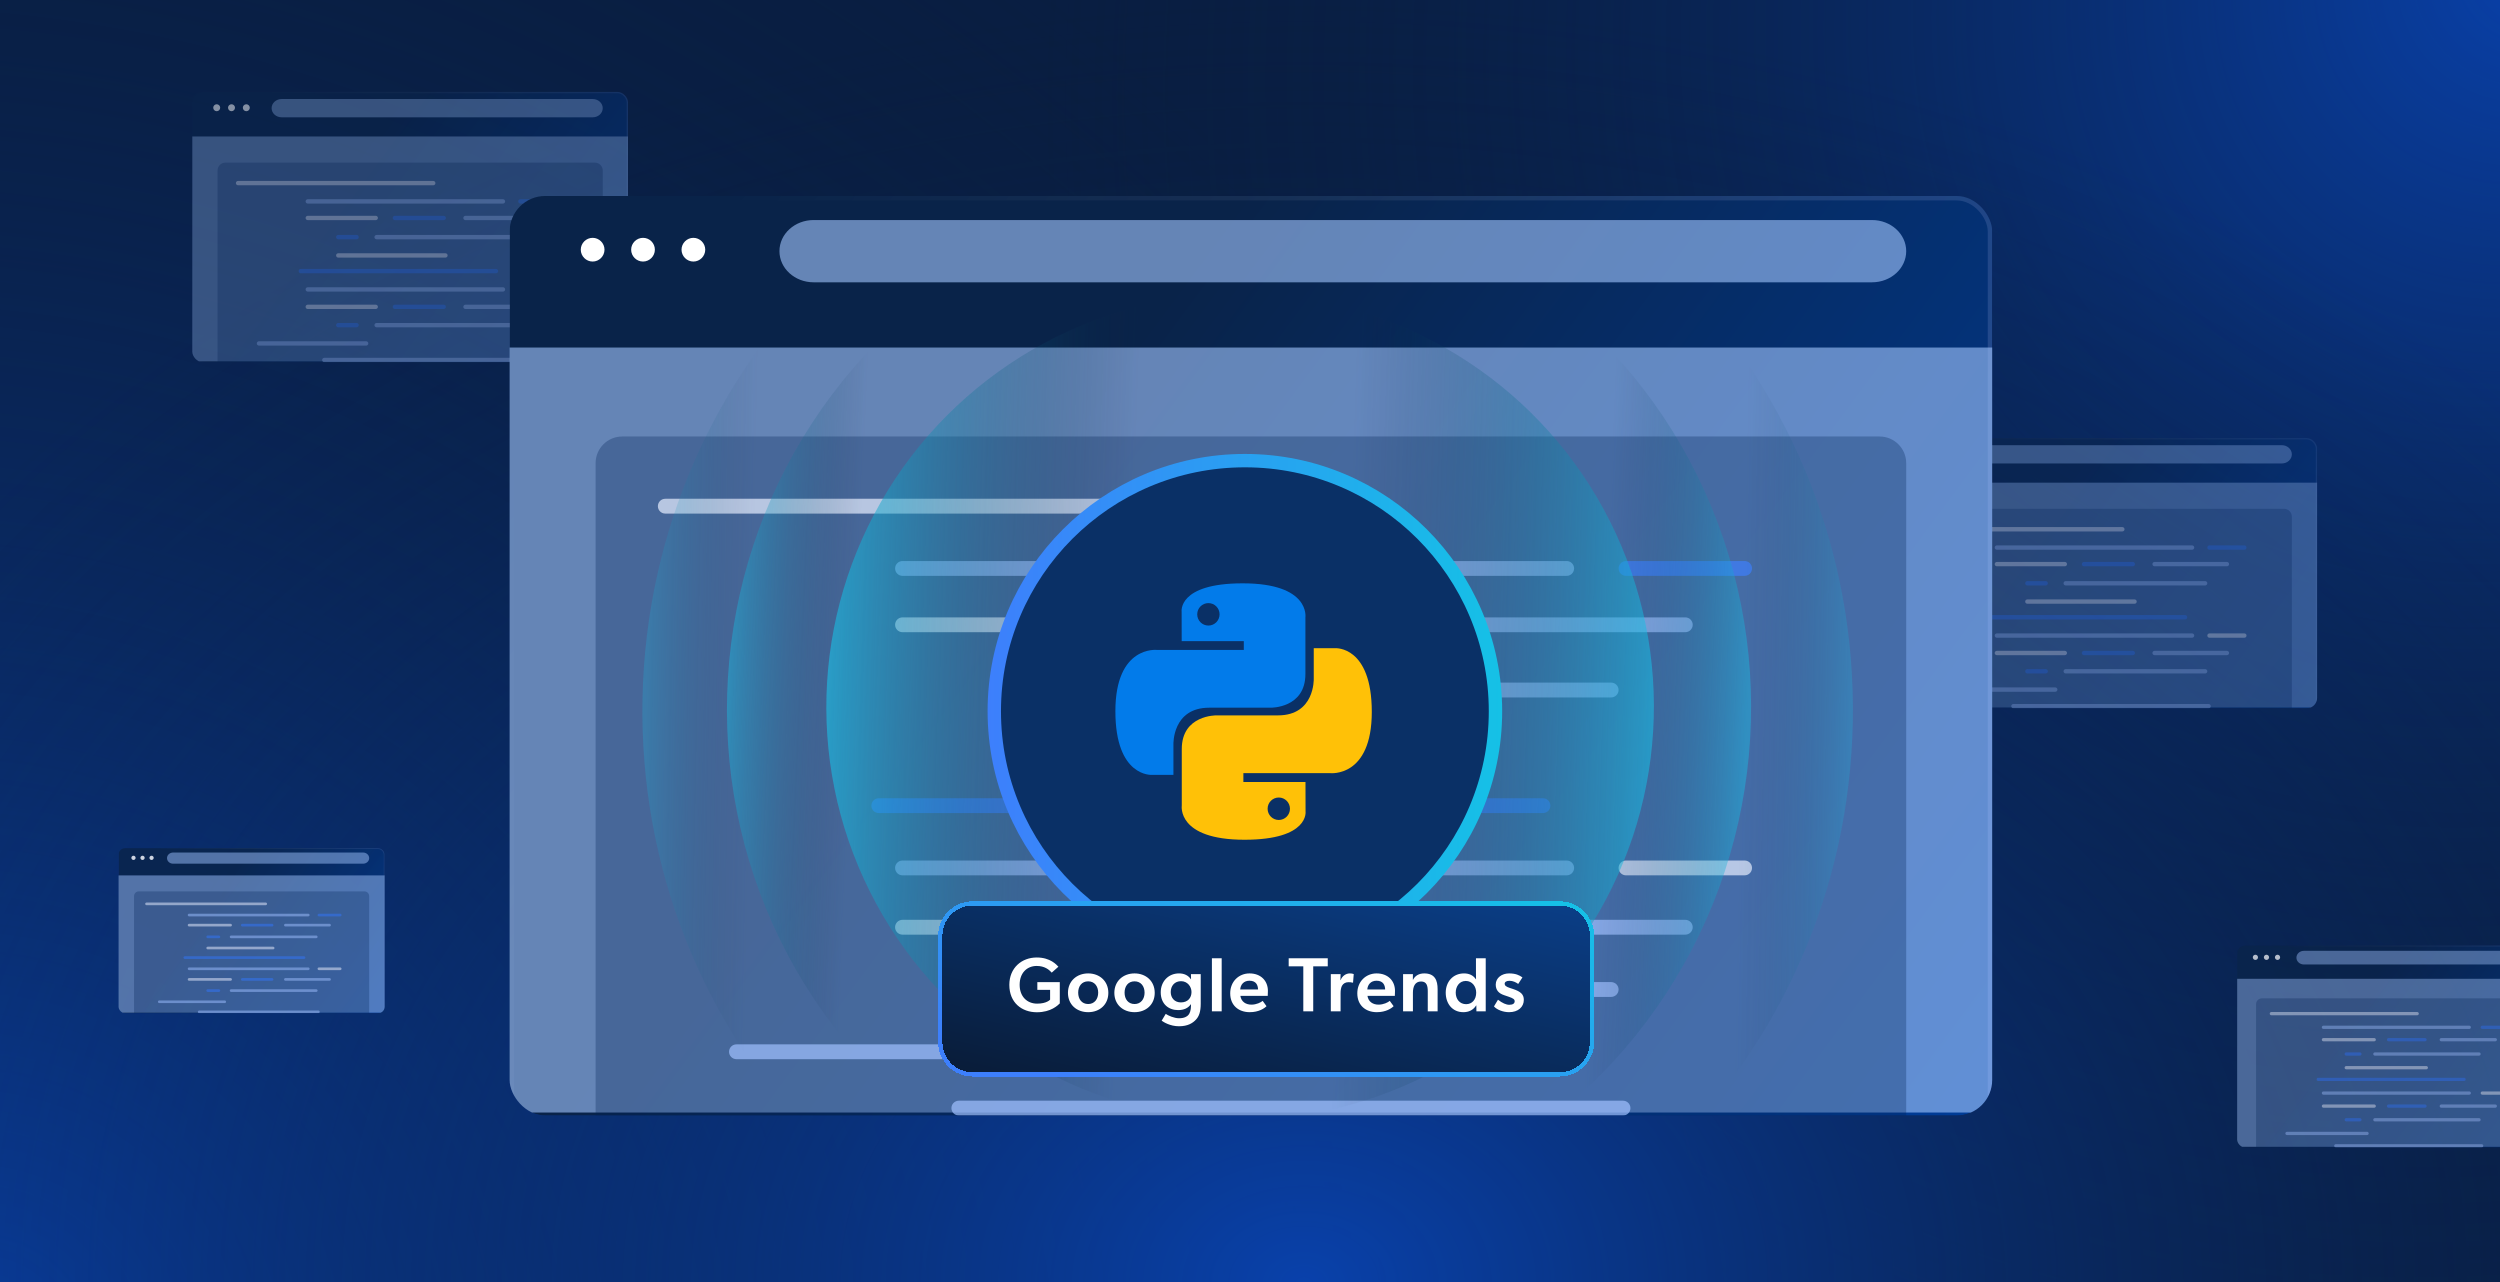 <svg width="780" height="400" viewBox="0 0 780 400" fill="none" xmlns="http://www.w3.org/2000/svg">
<g clip-path="url(#clip0_2908_15197)">
<rect width="780" height="400" fill="#091E42"></rect>
<rect width="780" height="400" fill="url(#paint0_radial_2908_15197)"></rect>
<rect width="780" height="400" fill="url(#paint1_radial_2908_15197)"></rect>
<rect width="780" height="400" fill="url(#paint2_radial_2908_15197)"></rect>
<g opacity="0.7">
<g clip-path="url(#clip1_2908_15197)">
<g filter="url(#filter0_bd_2908_15197)">
<rect x="698" y="293" width="101.562" height="65" rx="2.434" fill="url(#paint3_linear_2908_15197)"></rect>
<rect x="698.152" y="293.152" width="101.258" height="64.696" rx="2.282" stroke="url(#paint4_linear_2908_15197)" stroke-opacity="0.2" stroke-width="0.304"></rect>
</g>
<g style="mix-blend-mode:overlay">
<rect x="698" y="305.391" width="101.562" height="52.406" fill="#A2C6FF" fill-opacity="0.6"></rect>
</g>
<path opacity="0.3" d="M703.891 313.31C703.891 312.302 704.708 311.484 705.716 311.484H791.846C792.854 311.484 793.672 312.302 793.672 313.31V358H703.891V313.31Z" fill="#022455"></path>
<g style="mix-blend-mode:overlay">
<path fill-rule="evenodd" clip-rule="evenodd" d="M716.484 298.789C716.484 297.611 717.533 296.656 718.827 296.656H791.329C792.623 296.656 793.672 297.611 793.672 298.789C793.672 299.967 792.623 300.922 791.329 300.922L718.827 300.922C717.533 300.922 716.484 299.967 716.484 298.789Z" fill="#A2C6FF" fill-opacity="0.6"></path>
</g>
<path d="M704.5 298.687C704.5 299.133 704.133 299.5 703.687 299.5C703.242 299.5 702.875 299.133 702.875 298.687C702.875 298.242 703.242 297.875 703.687 297.875C704.133 297.875 704.5 298.242 704.5 298.687Z" fill="white"></path>
<path d="M707.951 298.687C707.951 299.133 707.584 299.5 707.139 299.5C706.693 299.5 706.326 299.133 706.326 298.687C706.326 298.242 706.693 297.875 707.139 297.875C707.595 297.875 707.951 298.242 707.951 298.687Z" fill="white"></path>
<path d="M711.402 298.687C711.402 299.133 711.035 299.5 710.59 299.5C710.145 299.5 709.777 299.133 709.777 298.687C709.777 298.242 710.145 297.875 710.59 297.875C711.035 297.875 711.402 298.242 711.402 298.687Z" fill="white"></path>
<g style="mix-blend-mode:color-dodge" opacity="0.7">
<path d="M754.164 315.75H708.664C708.384 315.75 708.156 315.977 708.156 316.258C708.156 316.538 708.384 316.766 708.664 316.766H754.164C754.445 316.766 754.672 316.538 754.672 316.258C754.672 315.977 754.445 315.75 754.164 315.75Z" fill="#E7EEFF"></path>
<path d="M774.273 356.984H728.773C728.493 356.984 728.266 357.212 728.266 357.492C728.266 357.773 728.493 358 728.773 358H774.273C774.554 358 774.781 357.773 774.781 357.492C774.781 357.212 774.554 356.984 774.273 356.984Z" fill="#9FC0FF"></path>
<path d="M770.414 320.016H724.914C724.634 320.016 724.406 320.243 724.406 320.523C724.406 320.804 724.634 321.031 724.914 321.031H770.414C770.695 321.031 770.922 320.804 770.922 320.523C770.922 320.243 770.695 320.016 770.414 320.016Z" fill="#9FC0FF"></path>
<path d="M782.602 320.016H774.477C774.196 320.016 773.969 320.243 773.969 320.523C773.969 320.804 774.196 321.031 774.477 321.031H782.602C782.882 321.031 783.109 320.804 783.109 320.523C783.109 320.243 782.882 320.016 782.602 320.016Z" fill="#3D7FFC"></path>
<path d="M740.758 323.875H724.914C724.634 323.875 724.406 324.102 724.406 324.383C724.406 324.663 724.634 324.891 724.914 324.891H740.758C741.038 324.891 741.266 324.663 741.266 324.383C741.266 324.102 741.038 323.875 740.758 323.875Z" fill="#E7EEFF"></path>
<path d="M756.602 323.875H745.227C744.946 323.875 744.719 324.102 744.719 324.383C744.719 324.663 744.946 324.891 745.227 324.891H756.602C756.882 324.891 757.109 324.663 757.109 324.383C757.109 324.102 756.882 323.875 756.602 323.875Z" fill="#3D7FFC"></path>
<path d="M778.539 323.875H761.68C761.399 323.875 761.172 324.102 761.172 324.383C761.172 324.663 761.399 324.891 761.68 324.891H778.539C778.82 324.891 779.047 324.663 779.047 324.383C779.047 324.102 778.82 323.875 778.539 323.875Z" fill="#9FC0FF"></path>
<path d="M773.461 328.344H740.961C740.68 328.344 740.453 328.571 740.453 328.852C740.453 329.132 740.68 329.359 740.961 329.359H773.461C773.741 329.359 773.969 329.132 773.969 328.852C773.969 328.571 773.741 328.344 773.461 328.344Z" fill="#9FC0FF"></path>
<path d="M736.289 328.344H732.023C731.743 328.344 731.516 328.571 731.516 328.852C731.516 329.132 731.743 329.359 732.023 329.359H736.289C736.57 329.359 736.797 329.132 736.797 328.852C736.797 328.571 736.57 328.344 736.289 328.344Z" fill="#3D7FFC"></path>
<path d="M757.008 332.609H732.023C731.743 332.609 731.516 332.837 731.516 333.117C731.516 333.398 731.743 333.625 732.023 333.625H757.008C757.288 333.625 757.516 333.398 757.516 333.117C757.516 332.837 757.288 332.609 757.008 332.609Z" fill="#E7EEFF"></path>
<path d="M768.789 336.266H723.289C723.009 336.266 722.781 336.493 722.781 336.773C722.781 337.054 723.009 337.281 723.289 337.281H768.789C769.07 337.281 769.297 337.054 769.297 336.773C769.297 336.493 769.07 336.266 768.789 336.266Z" fill="#3D7FFC"></path>
<path d="M770.414 340.531H724.914C724.634 340.531 724.406 340.759 724.406 341.039C724.406 341.32 724.634 341.547 724.914 341.547H770.414C770.695 341.547 770.922 341.32 770.922 341.039C770.922 340.759 770.695 340.531 770.414 340.531Z" fill="#9FC0FF"></path>
<path d="M782.602 340.531H774.477C774.196 340.531 773.969 340.759 773.969 341.039C773.969 341.32 774.196 341.547 774.477 341.547H782.602C782.882 341.547 783.109 341.32 783.109 341.039C783.109 340.759 782.882 340.531 782.602 340.531Z" fill="#E7EEFF"></path>
<path d="M740.758 344.594H724.914C724.634 344.594 724.406 344.821 724.406 345.102C724.406 345.382 724.634 345.609 724.914 345.609H740.758C741.038 345.609 741.266 345.382 741.266 345.102C741.266 344.821 741.038 344.594 740.758 344.594Z" fill="#E7EEFF"></path>
<path d="M756.602 344.594H745.227C744.946 344.594 744.719 344.821 744.719 345.102C744.719 345.382 744.946 345.609 745.227 345.609H756.602C756.882 345.609 757.109 345.382 757.109 345.102C757.109 344.821 756.882 344.594 756.602 344.594Z" fill="#3D7FFC"></path>
<path d="M778.539 344.594H761.68C761.399 344.594 761.172 344.821 761.172 345.102C761.172 345.382 761.399 345.609 761.68 345.609H778.539C778.82 345.609 779.047 345.382 779.047 345.102C779.047 344.821 778.82 344.594 778.539 344.594Z" fill="#9FC0FF"></path>
<path d="M773.461 348.859H740.961C740.68 348.859 740.453 349.087 740.453 349.367C740.453 349.648 740.68 349.875 740.961 349.875H773.461C773.741 349.875 773.969 349.648 773.969 349.367C773.969 349.087 773.741 348.859 773.461 348.859Z" fill="#9FC0FF"></path>
<path d="M736.289 348.859H732.023C731.743 348.859 731.516 349.087 731.516 349.367C731.516 349.648 731.743 349.875 732.023 349.875H736.289C736.57 349.875 736.797 349.648 736.797 349.367C736.797 349.087 736.57 348.859 736.289 348.859Z" fill="#3D7FFC"></path>
<path d="M738.523 353.125H713.539C713.259 353.125 713.031 353.352 713.031 353.633C713.031 353.913 713.259 354.141 713.539 354.141H738.523C738.804 354.141 739.031 353.913 739.031 353.633C739.031 353.352 738.804 353.125 738.523 353.125Z" fill="#9FC0FF"></path>
</g>
</g>
</g>
<g opacity="0.5">
<g clip-path="url(#clip2_2908_15197)">
<g filter="url(#filter1_bd_2908_15197)">
<rect x="587" y="134" width="135.938" height="87" rx="3.258" fill="url(#paint5_linear_2908_15197)"></rect>
<rect x="587.204" y="134.204" width="135.53" height="86.593" rx="3.055" stroke="url(#paint6_linear_2908_15197)" stroke-opacity="0.2" stroke-width="0.407"></rect>
</g>
<g style="mix-blend-mode:overlay">
<rect x="587" y="150.584" width="135.938" height="70.144" fill="#A2C6FF" fill-opacity="0.6"></rect>
</g>
<path opacity="0.3" d="M594.885 161.184C594.885 159.835 595.979 158.741 597.328 158.741H712.61C713.959 158.741 715.054 159.835 715.054 161.184V221H594.885V161.184Z" fill="#022455"></path>
<g style="mix-blend-mode:overlay">
<path fill-rule="evenodd" clip-rule="evenodd" d="M611.74 141.748C611.74 140.172 613.144 138.894 614.876 138.894H711.917C713.649 138.894 715.053 140.172 715.053 141.748C715.053 143.325 713.649 144.603 711.917 144.603L614.876 144.603C613.144 144.603 611.74 143.325 611.74 141.748Z" fill="#A2C6FF" fill-opacity="0.6"></path>
</g>
<path d="M595.7 141.612C595.7 142.208 595.209 142.7 594.613 142.7C594.017 142.7 593.525 142.208 593.525 141.612C593.525 141.017 594.017 140.525 594.613 140.525C595.209 140.525 595.7 141.017 595.7 141.612Z" fill="white"></path>
<path d="M600.32 141.612C600.32 142.208 599.828 142.7 599.232 142.7C598.636 142.7 598.145 142.208 598.145 141.612C598.145 141.017 598.636 140.525 599.232 140.525C599.843 140.525 600.32 141.017 600.32 141.612Z" fill="white"></path>
<path d="M604.937 141.612C604.937 142.208 604.445 142.7 603.849 142.7C603.253 142.7 602.762 142.208 602.762 141.612C602.762 141.017 603.253 140.525 603.849 140.525C604.445 140.525 604.937 141.017 604.937 141.612Z" fill="white"></path>
<g style="mix-blend-mode:color-dodge" opacity="0.7">
<path d="M662.173 164.45H601.273C600.898 164.45 600.594 164.754 600.594 165.13C600.594 165.505 600.898 165.809 601.273 165.809H662.173C662.549 165.809 662.853 165.505 662.853 165.13C662.853 164.754 662.549 164.45 662.173 164.45Z" fill="#E7EEFF"></path>
<path d="M689.089 219.641H628.189C627.814 219.641 627.51 219.945 627.51 220.32C627.51 220.696 627.814 221 628.189 221H689.089C689.465 221 689.769 220.696 689.769 220.32C689.769 219.945 689.465 219.641 689.089 219.641Z" fill="#9FC0FF"></path>
<path d="M683.923 170.159H623.023C622.648 170.159 622.344 170.464 622.344 170.839C622.344 171.214 622.648 171.519 623.023 171.519H683.923C684.299 171.519 684.603 171.214 684.603 170.839C684.603 170.464 684.299 170.159 683.923 170.159Z" fill="#9FC0FF"></path>
<path d="M700.236 170.159H689.361C688.986 170.159 688.682 170.464 688.682 170.839C688.682 171.214 688.986 171.519 689.361 171.519H700.236C700.612 171.519 700.916 171.214 700.916 170.839C700.916 170.464 700.612 170.159 700.236 170.159Z" fill="#3D7FFC"></path>
<path d="M644.23 175.325H623.023C622.648 175.325 622.344 175.629 622.344 176.005C622.344 176.38 622.648 176.684 623.023 176.684H644.23C644.605 176.684 644.909 176.38 644.909 176.005C644.909 175.629 644.605 175.325 644.23 175.325Z" fill="#E7EEFF"></path>
<path d="M665.436 175.325H650.211C649.836 175.325 649.531 175.629 649.531 176.005C649.531 176.38 649.836 176.684 650.211 176.684H665.436C665.811 176.684 666.116 176.38 666.116 176.005C666.116 175.629 665.811 175.325 665.436 175.325Z" fill="#3D7FFC"></path>
<path d="M694.798 175.325H672.232C671.857 175.325 671.553 175.629 671.553 176.005C671.553 176.38 671.857 176.684 672.232 176.684H694.798C695.173 176.684 695.478 176.38 695.478 176.005C695.478 175.629 695.173 175.325 694.798 175.325Z" fill="#9FC0FF"></path>
<path d="M688.002 181.306H644.502C644.127 181.306 643.822 181.61 643.822 181.986C643.822 182.361 644.127 182.666 644.502 182.666H688.002C688.377 182.666 688.682 182.361 688.682 181.986C688.682 181.61 688.377 181.306 688.002 181.306Z" fill="#9FC0FF"></path>
<path d="M638.248 181.306H632.539C632.164 181.306 631.859 181.61 631.859 181.986C631.859 182.361 632.164 182.666 632.539 182.666H638.248C638.624 182.666 638.928 182.361 638.928 181.986C638.928 181.61 638.624 181.306 638.248 181.306Z" fill="#3D7FFC"></path>
<path d="M665.98 187.016H632.539C632.164 187.016 631.859 187.32 631.859 187.695C631.859 188.071 632.164 188.375 632.539 188.375H665.98C666.355 188.375 666.659 188.071 666.659 187.695C666.659 187.32 666.355 187.016 665.98 187.016Z" fill="#E7EEFF"></path>
<path d="M681.748 191.909H620.848C620.472 191.909 620.168 192.214 620.168 192.589C620.168 192.964 620.472 193.269 620.848 193.269H681.748C682.123 193.269 682.427 192.964 682.427 192.589C682.427 192.214 682.123 191.909 681.748 191.909Z" fill="#3D7FFC"></path>
<path d="M683.923 197.619H623.023C622.648 197.619 622.344 197.923 622.344 198.298C622.344 198.674 622.648 198.978 623.023 198.978H683.923C684.299 198.978 684.603 198.674 684.603 198.298C684.603 197.923 684.299 197.619 683.923 197.619Z" fill="#9FC0FF"></path>
<path d="M700.236 197.619H689.361C688.986 197.619 688.682 197.923 688.682 198.298C688.682 198.674 688.986 198.978 689.361 198.978H700.236C700.612 198.978 700.916 198.674 700.916 198.298C700.916 197.923 700.612 197.619 700.236 197.619Z" fill="#E7EEFF"></path>
<path d="M644.23 203.056H623.023C622.648 203.056 622.344 203.36 622.344 203.736C622.344 204.111 622.648 204.416 623.023 204.416H644.23C644.605 204.416 644.909 204.111 644.909 203.736C644.909 203.36 644.605 203.056 644.23 203.056Z" fill="#E7EEFF"></path>
<path d="M665.436 203.056H650.211C649.836 203.056 649.531 203.36 649.531 203.736C649.531 204.111 649.836 204.416 650.211 204.416H665.436C665.811 204.416 666.116 204.111 666.116 203.736C666.116 203.36 665.811 203.056 665.436 203.056Z" fill="#3D7FFC"></path>
<path d="M694.798 203.056H672.232C671.857 203.056 671.553 203.36 671.553 203.736C671.553 204.111 671.857 204.416 672.232 204.416H694.798C695.173 204.416 695.478 204.111 695.478 203.736C695.478 203.36 695.173 203.056 694.798 203.056Z" fill="#9FC0FF"></path>
<path d="M688.002 208.766H644.502C644.127 208.766 643.822 209.07 643.822 209.445C643.822 209.821 644.127 210.125 644.502 210.125H688.002C688.377 210.125 688.682 209.821 688.682 209.445C688.682 209.07 688.377 208.766 688.002 208.766Z" fill="#9FC0FF"></path>
<path d="M638.248 208.766H632.539C632.164 208.766 631.859 209.07 631.859 209.445C631.859 209.821 632.164 210.125 632.539 210.125H638.248C638.624 210.125 638.928 209.821 638.928 209.445C638.928 209.07 638.624 208.766 638.248 208.766Z" fill="#3D7FFC"></path>
<path d="M641.239 214.475H607.799C607.423 214.475 607.119 214.779 607.119 215.155C607.119 215.53 607.423 215.834 607.799 215.834H641.239C641.615 215.834 641.919 215.53 641.919 215.155C641.919 214.779 641.615 214.475 641.239 214.475Z" fill="#9FC0FF"></path>
</g>
</g>
</g>
<g opacity="0.5">
<g clip-path="url(#clip3_2908_15197)">
<g filter="url(#filter2_bd_2908_15197)">
<rect x="60" y="26" width="135.938" height="87" rx="3.258" fill="url(#paint7_linear_2908_15197)"></rect>
<rect x="60.204" y="26.204" width="135.53" height="86.593" rx="3.055" stroke="url(#paint8_linear_2908_15197)" stroke-opacity="0.2" stroke-width="0.407"></rect>
</g>
<g style="mix-blend-mode:overlay">
<rect x="60" y="42.584" width="135.938" height="70.144" fill="#A2C6FF" fill-opacity="0.6"></rect>
</g>
<path opacity="0.3" d="M67.885 53.184C67.885 51.835 68.979 50.741 70.328 50.741H185.61C186.959 50.741 188.054 51.835 188.054 53.184V113H67.885V53.184Z" fill="#022455"></path>
<g style="mix-blend-mode:overlay">
<path fill-rule="evenodd" clip-rule="evenodd" d="M84.74 33.748C84.74 32.172 86.144 30.894 87.876 30.894H184.917C186.649 30.894 188.053 32.172 188.053 33.748C188.053 35.325 186.649 36.603 184.917 36.603L87.876 36.603C86.144 36.603 84.74 35.325 84.74 33.748Z" fill="#A2C6FF" fill-opacity="0.6"></path>
</g>
<path d="M68.7 33.612C68.7 34.208 68.209 34.7 67.613 34.7C67.017 34.7 66.525 34.208 66.525 33.612C66.525 33.017 67.017 32.525 67.613 32.525C68.209 32.525 68.7 33.017 68.7 33.612Z" fill="white"></path>
<path d="M73.32 33.612C73.32 34.208 72.828 34.7 72.232 34.7C71.636 34.7 71.144 34.208 71.144 33.612C71.144 33.017 71.636 32.525 72.232 32.525C72.843 32.525 73.32 33.017 73.32 33.612Z" fill="white"></path>
<path d="M77.938 33.612C77.938 34.208 77.446 34.7 76.85 34.7C76.254 34.7 75.763 34.208 75.763 33.612C75.763 33.017 76.254 32.525 76.85 32.525C77.446 32.525 77.938 33.017 77.938 33.612Z" fill="white"></path>
<g style="mix-blend-mode:color-dodge" opacity="0.7">
<path d="M135.173 56.45H74.273C73.898 56.45 73.594 56.754 73.594 57.13C73.594 57.505 73.898 57.809 74.273 57.809H135.173C135.549 57.809 135.853 57.505 135.853 57.13C135.853 56.754 135.549 56.45 135.173 56.45Z" fill="#E7EEFF"></path>
<path d="M162.089 111.641H101.189C100.814 111.641 100.51 111.945 100.51 112.32C100.51 112.696 100.814 113 101.189 113H162.089C162.465 113 162.769 112.696 162.769 112.32C162.769 111.945 162.465 111.641 162.089 111.641Z" fill="#9FC0FF"></path>
<path d="M156.923 62.159H96.023C95.648 62.159 95.344 62.464 95.344 62.839C95.344 63.215 95.648 63.519 96.023 63.519H156.923C157.299 63.519 157.603 63.215 157.603 62.839C157.603 62.464 157.299 62.159 156.923 62.159Z" fill="#9FC0FF"></path>
<path d="M173.236 62.159H162.361C161.986 62.159 161.682 62.464 161.682 62.839C161.682 63.215 161.986 63.519 162.361 63.519H173.236C173.612 63.519 173.916 63.215 173.916 62.839C173.916 62.464 173.612 62.159 173.236 62.159Z" fill="#3D7FFC"></path>
<path d="M117.23 67.325H96.023C95.648 67.325 95.344 67.629 95.344 68.005C95.344 68.38 95.648 68.684 96.023 68.684H117.23C117.605 68.684 117.909 68.38 117.909 68.005C117.909 67.629 117.605 67.325 117.23 67.325Z" fill="#E7EEFF"></path>
<path d="M138.436 67.325H123.211C122.836 67.325 122.531 67.629 122.531 68.005C122.531 68.38 122.836 68.684 123.211 68.684H138.436C138.811 68.684 139.116 68.38 139.116 68.005C139.116 67.629 138.811 67.325 138.436 67.325Z" fill="#3D7FFC"></path>
<path d="M167.798 67.325H145.232C144.857 67.325 144.553 67.629 144.553 68.005C144.553 68.38 144.857 68.684 145.232 68.684H167.798C168.173 68.684 168.478 68.38 168.478 68.005C168.478 67.629 168.173 67.325 167.798 67.325Z" fill="#9FC0FF"></path>
<path d="M161.002 73.306H117.502C117.127 73.306 116.822 73.611 116.822 73.986C116.822 74.361 117.127 74.665 117.502 74.665H161.002C161.377 74.665 161.682 74.361 161.682 73.986C161.682 73.611 161.377 73.306 161.002 73.306Z" fill="#9FC0FF"></path>
<path d="M111.248 73.306H105.539C105.164 73.306 104.859 73.611 104.859 73.986C104.859 74.361 105.164 74.665 105.539 74.665H111.248C111.624 74.665 111.928 74.361 111.928 73.986C111.928 73.611 111.624 73.306 111.248 73.306Z" fill="#3D7FFC"></path>
<path d="M138.98 79.016H105.539C105.164 79.016 104.859 79.32 104.859 79.695C104.859 80.071 105.164 80.375 105.539 80.375H138.98C139.355 80.375 139.659 80.071 139.659 79.695C139.659 79.32 139.355 79.016 138.98 79.016Z" fill="#E7EEFF"></path>
<path d="M154.749 83.909H93.849C93.473 83.909 93.169 84.214 93.169 84.589C93.169 84.965 93.473 85.269 93.849 85.269H154.749C155.124 85.269 155.428 84.965 155.428 84.589C155.428 84.214 155.124 83.909 154.749 83.909Z" fill="#3D7FFC"></path>
<path d="M156.923 89.619H96.023C95.648 89.619 95.344 89.923 95.344 90.298C95.344 90.674 95.648 90.978 96.023 90.978H156.923C157.299 90.978 157.603 90.674 157.603 90.298C157.603 89.923 157.299 89.619 156.923 89.619Z" fill="#9FC0FF"></path>
<path d="M173.236 89.619H162.361C161.986 89.619 161.682 89.923 161.682 90.298C161.682 90.674 161.986 90.978 162.361 90.978H173.236C173.612 90.978 173.916 90.674 173.916 90.298C173.916 89.923 173.612 89.619 173.236 89.619Z" fill="#E7EEFF"></path>
<path d="M117.23 95.056H96.023C95.648 95.056 95.344 95.361 95.344 95.736C95.344 96.111 95.648 96.415 96.023 96.415H117.23C117.605 96.415 117.909 96.111 117.909 95.736C117.909 95.361 117.605 95.056 117.23 95.056Z" fill="#E7EEFF"></path>
<path d="M138.436 95.056H123.211C122.836 95.056 122.531 95.361 122.531 95.736C122.531 96.111 122.836 96.415 123.211 96.415H138.436C138.811 96.415 139.116 96.111 139.116 95.736C139.116 95.361 138.811 95.056 138.436 95.056Z" fill="#3D7FFC"></path>
<path d="M167.798 95.056H145.232C144.857 95.056 144.553 95.361 144.553 95.736C144.553 96.111 144.857 96.415 145.232 96.415H167.798C168.173 96.415 168.478 96.111 168.478 95.736C168.478 95.361 168.173 95.056 167.798 95.056Z" fill="#9FC0FF"></path>
<path d="M161.002 100.766H117.502C117.127 100.766 116.822 101.07 116.822 101.445C116.822 101.821 117.127 102.125 117.502 102.125H161.002C161.377 102.125 161.682 101.821 161.682 101.445C161.682 101.07 161.377 100.766 161.002 100.766Z" fill="#9FC0FF"></path>
<path d="M111.248 100.766H105.539C105.164 100.766 104.859 101.07 104.859 101.445C104.859 101.821 105.164 102.125 105.539 102.125H111.248C111.624 102.125 111.928 101.821 111.928 101.445C111.928 101.07 111.624 100.766 111.248 100.766Z" fill="#3D7FFC"></path>
<path d="M114.239 106.475H80.799C80.423 106.475 80.119 106.779 80.119 107.155C80.119 107.53 80.423 107.834 80.799 107.834H114.239C114.615 107.834 114.919 107.53 114.919 107.155C114.919 106.779 114.615 106.475 114.239 106.475Z" fill="#9FC0FF"></path>
</g>
</g>
</g>
<g opacity="0.8">
<g clip-path="url(#clip4_2908_15197)">
<g filter="url(#filter3_bd_2908_15197)">
<rect x="37" y="263" width="83" height="53.12" rx="1.989" fill="url(#paint9_linear_2908_15197)"></rect>
<rect x="37.124" y="263.124" width="82.751" height="52.871" rx="1.865" stroke="url(#paint10_linear_2908_15197)" stroke-opacity="0.2" stroke-width="0.249"></rect>
</g>
<g style="mix-blend-mode:overlay">
<rect x="37" y="273.126" width="83" height="42.828" fill="#A2C6FF" fill-opacity="0.6"></rect>
</g>
<path opacity="0.3" d="M41.815 279.598C41.815 278.774 42.483 278.106 43.306 278.106H113.694C114.518 278.106 115.186 278.774 115.186 279.598V316.12H41.815V279.598Z" fill="#022455"></path>
<g style="mix-blend-mode:overlay">
<path fill-rule="evenodd" clip-rule="evenodd" d="M52.105 267.731C52.105 266.768 52.963 265.988 54.02 265.988H113.271C114.328 265.988 115.185 266.768 115.185 267.731C115.185 268.694 114.328 269.474 113.271 269.474L54.02 269.474C52.963 269.474 52.105 268.694 52.105 267.731Z" fill="#A2C6FF" fill-opacity="0.6"></path>
</g>
<path d="M42.312 267.648C42.312 268.012 42.012 268.312 41.648 268.312C41.285 268.312 40.984 268.012 40.984 267.648C40.984 267.284 41.285 266.984 41.648 266.984C42.012 266.984 42.312 267.284 42.312 267.648Z" fill="white"></path>
<path d="M45.133 267.648C45.133 268.012 44.833 268.312 44.469 268.312C44.105 268.312 43.805 268.012 43.805 267.648C43.805 267.284 44.105 266.984 44.469 266.984C44.842 266.984 45.133 267.284 45.133 267.648Z" fill="white"></path>
<path d="M47.952 267.648C47.952 268.012 47.652 268.312 47.288 268.312C46.924 268.312 46.624 268.012 46.624 267.648C46.624 267.284 46.924 266.984 47.288 266.984C47.652 266.984 47.952 267.284 47.952 267.648Z" fill="white"></path>
<g style="mix-blend-mode:color-dodge" opacity="0.7">
<path d="M82.899 281.592H45.715C45.486 281.592 45.3 281.778 45.3 282.007C45.3 282.236 45.486 282.422 45.715 282.422H82.899C83.128 282.422 83.314 282.236 83.314 282.007C83.314 281.778 83.128 281.592 82.899 281.592Z" fill="#E7EEFF"></path>
<path d="M99.333 315.29H62.149C61.92 315.29 61.734 315.476 61.734 315.705C61.734 315.934 61.92 316.12 62.149 316.12H99.333C99.563 316.12 99.748 315.934 99.748 315.705C99.748 315.476 99.563 315.29 99.333 315.29Z" fill="#9FC0FF"></path>
<path d="M96.179 285.078H58.995C58.766 285.078 58.58 285.264 58.58 285.493C58.58 285.722 58.766 285.908 58.995 285.908H96.179C96.408 285.908 96.594 285.722 96.594 285.493C96.594 285.264 96.408 285.078 96.179 285.078Z" fill="#9FC0FF"></path>
<path d="M106.139 285.078H99.499C99.27 285.078 99.084 285.264 99.084 285.493C99.084 285.722 99.27 285.908 99.499 285.908H106.139C106.368 285.908 106.554 285.722 106.554 285.493C106.554 285.264 106.368 285.078 106.139 285.078Z" fill="#3D7FFC"></path>
<path d="M71.943 288.232H58.995C58.766 288.232 58.58 288.418 58.58 288.647C58.58 288.876 58.766 289.062 58.995 289.062H71.943C72.172 289.062 72.358 288.876 72.358 288.647C72.358 288.418 72.172 288.232 71.943 288.232Z" fill="#E7EEFF"></path>
<path d="M84.891 288.232H75.595C75.365 288.232 75.18 288.418 75.18 288.647C75.18 288.876 75.365 289.062 75.595 289.062H84.891C85.12 289.062 85.306 288.876 85.306 288.647C85.306 288.418 85.12 288.232 84.891 288.232Z" fill="#3D7FFC"></path>
<path d="M102.819 288.232H89.041C88.812 288.232 88.626 288.418 88.626 288.647C88.626 288.876 88.812 289.062 89.041 289.062H102.819C103.048 289.062 103.234 288.876 103.234 288.647C103.234 288.418 103.048 288.232 102.819 288.232Z" fill="#9FC0FF"></path>
<path d="M98.669 291.884H72.109C71.88 291.884 71.694 292.07 71.694 292.299C71.694 292.528 71.88 292.714 72.109 292.714H98.669C98.898 292.714 99.084 292.528 99.084 292.299C99.084 292.07 98.898 291.884 98.669 291.884Z" fill="#9FC0FF"></path>
<path d="M68.291 291.884H64.805C64.576 291.884 64.39 292.07 64.39 292.299C64.39 292.528 64.576 292.714 64.805 292.714H68.291C68.52 292.714 68.706 292.528 68.706 292.299C68.706 292.07 68.52 291.884 68.291 291.884Z" fill="#3D7FFC"></path>
<path d="M85.223 295.37H64.805C64.576 295.37 64.39 295.556 64.39 295.785C64.39 296.014 64.576 296.2 64.805 296.2H85.223C85.452 296.2 85.638 296.014 85.638 295.785C85.638 295.556 85.452 295.37 85.223 295.37Z" fill="#E7EEFF"></path>
<path d="M94.851 298.358H57.667C57.438 298.358 57.252 298.544 57.252 298.773C57.252 299.002 57.438 299.188 57.667 299.188H94.851C95.08 299.188 95.266 299.002 95.266 298.773C95.266 298.544 95.08 298.358 94.851 298.358Z" fill="#3D7FFC"></path>
<path d="M96.179 301.844H58.995C58.766 301.844 58.58 302.03 58.58 302.259C58.58 302.488 58.766 302.674 58.995 302.674H96.179C96.408 302.674 96.594 302.488 96.594 302.259C96.594 302.03 96.408 301.844 96.179 301.844Z" fill="#9FC0FF"></path>
<path d="M106.139 301.844H99.499C99.27 301.844 99.084 302.03 99.084 302.259C99.084 302.488 99.27 302.674 99.499 302.674H106.139C106.368 302.674 106.554 302.488 106.554 302.259C106.554 302.03 106.368 301.844 106.139 301.844Z" fill="#E7EEFF"></path>
<path d="M71.943 305.164H58.995C58.766 305.164 58.58 305.35 58.58 305.579C58.58 305.808 58.766 305.994 58.995 305.994H71.943C72.172 305.994 72.358 305.808 72.358 305.579C72.358 305.35 72.172 305.164 71.943 305.164Z" fill="#E7EEFF"></path>
<path d="M84.891 305.164H75.595C75.365 305.164 75.18 305.35 75.18 305.579C75.18 305.808 75.365 305.994 75.595 305.994H84.891C85.12 305.994 85.306 305.808 85.306 305.579C85.306 305.35 85.12 305.164 84.891 305.164Z" fill="#3D7FFC"></path>
<path d="M102.819 305.164H89.041C88.812 305.164 88.626 305.35 88.626 305.579C88.626 305.808 88.812 305.994 89.041 305.994H102.819C103.048 305.994 103.234 305.808 103.234 305.579C103.234 305.35 103.048 305.164 102.819 305.164Z" fill="#9FC0FF"></path>
<path d="M98.669 308.65H72.109C71.88 308.65 71.694 308.836 71.694 309.065C71.694 309.294 71.88 309.48 72.109 309.48H98.669C98.898 309.48 99.084 309.294 99.084 309.065C99.084 308.836 98.898 308.65 98.669 308.65Z" fill="#9FC0FF"></path>
<path d="M68.291 308.65H64.805C64.576 308.65 64.39 308.836 64.39 309.065C64.39 309.294 64.576 309.48 64.805 309.48H68.291C68.52 309.48 68.706 309.294 68.706 309.065C68.706 308.836 68.52 308.65 68.291 308.65Z" fill="#3D7FFC"></path>
<path d="M70.117 312.136H49.699C49.47 312.136 49.284 312.322 49.284 312.551C49.284 312.78 49.47 312.966 49.699 312.966H70.117C70.346 312.966 70.532 312.78 70.532 312.551C70.532 312.322 70.346 312.136 70.117 312.136Z" fill="#9FC0FF"></path>
</g>
</g>
</g>
<g clip-path="url(#clip5_2908_15197)">
<g filter="url(#filter4_bd_2908_15197)">
<rect x="159" y="52" width="462.567" height="296.043" rx="11.087" fill="url(#paint11_linear_2908_15197)"></rect>
<rect x="159.693" y="52.693" width="461.181" height="294.657" rx="10.394" stroke="url(#paint12_linear_2908_15197)" stroke-opacity="0.2" stroke-width="1.386"></rect>
</g>
<g style="mix-blend-mode:overlay">
<rect x="159" y="108.433" width="462.567" height="238.684" fill="#A2C6FF" fill-opacity="0.6"></rect>
</g>
<path opacity="0.3" d="M185.828 144.502C185.828 139.91 189.551 136.187 194.143 136.187H586.422C591.014 136.187 594.737 139.91 594.737 144.502V348.043H185.828V144.502Z" fill="#022455"></path>
<g style="mix-blend-mode:overlay">
<path fill-rule="evenodd" clip-rule="evenodd" d="M243.186 78.366C243.186 73.001 247.963 68.652 253.857 68.652H584.065C589.959 68.652 594.736 73.001 594.736 78.366C594.736 83.731 589.959 88.08 584.065 88.08L253.857 88.08C247.963 88.08 243.186 83.731 243.186 78.366Z" fill="#A2C6FF" fill-opacity="0.6"></path>
</g>
<path d="M188.604 77.904C188.604 79.931 186.931 81.604 184.904 81.604C182.876 81.604 181.203 79.931 181.203 77.904C181.203 75.876 182.876 74.203 184.904 74.203C186.931 74.203 188.604 75.876 188.604 77.904Z" fill="white"></path>
<path d="M204.321 77.904C204.321 79.931 202.648 81.604 200.62 81.604C198.593 81.604 196.92 79.931 196.92 77.904C196.92 75.876 198.593 74.203 200.62 74.203C202.699 74.203 204.321 75.876 204.321 77.904Z" fill="white"></path>
<path d="M220.036 77.904C220.036 79.931 218.363 81.604 216.335 81.604C214.308 81.604 212.635 79.931 212.635 77.904C212.635 75.876 214.308 74.203 216.335 74.203C218.363 74.203 220.036 75.876 220.036 77.904Z" fill="white"></path>
<g style="mix-blend-mode:color-dodge" opacity="0.7">
<path d="M414.799 155.615H207.569C206.291 155.615 205.256 156.65 205.256 157.928C205.256 159.205 206.291 160.241 207.569 160.241H414.799C416.076 160.241 417.111 159.205 417.111 157.928C417.111 156.65 416.076 155.615 414.799 155.615Z" fill="#E7EEFF"></path>
<path d="M506.387 343.417H299.157C297.879 343.417 296.844 344.453 296.844 345.73C296.844 347.007 297.879 348.043 299.157 348.043H506.387C507.664 348.043 508.699 347.007 508.699 345.73C508.699 344.453 507.664 343.417 506.387 343.417Z" fill="#9FC0FF"></path>
<path d="M488.81 175.043H281.58C280.303 175.043 279.268 176.078 279.268 177.356C279.268 178.633 280.303 179.668 281.58 179.668H488.81C490.088 179.668 491.123 178.633 491.123 177.356C491.123 176.078 490.088 175.043 488.81 175.043Z" fill="#9FC0FF"></path>
<path d="M544.318 175.043H507.313C506.035 175.043 505 176.078 505 177.356C505 178.633 506.035 179.668 507.313 179.668H544.318C545.596 179.668 546.631 178.633 546.631 177.356C546.631 176.078 545.596 175.043 544.318 175.043Z" fill="#3D7FFC"></path>
<path d="M353.741 192.62H281.58C280.303 192.62 279.268 193.656 279.268 194.933C279.268 196.211 280.303 197.246 281.58 197.246H353.741C355.018 197.246 356.054 196.211 356.054 194.933C356.054 193.656 355.018 192.62 353.741 192.62Z" fill="#E7EEFF"></path>
<path d="M425.9 192.62H374.092C372.815 192.62 371.779 193.656 371.779 194.933C371.779 196.211 372.815 197.246 374.092 197.246H425.9C427.177 197.246 428.212 196.211 428.212 194.933C428.212 193.656 427.177 192.62 425.9 192.62Z" fill="#3D7FFC"></path>
<path d="M525.814 192.62H449.028C447.75 192.62 446.715 193.656 446.715 194.933C446.715 196.211 447.75 197.246 449.028 197.246H525.814C527.091 197.246 528.127 196.211 528.127 194.933C528.127 193.656 527.091 192.62 525.814 192.62Z" fill="#9FC0FF"></path>
<path d="M502.686 212.973H354.664C353.387 212.973 352.352 214.009 352.352 215.286C352.352 216.564 353.387 217.599 354.664 217.599H502.686C503.963 217.599 504.999 216.564 504.999 215.286C504.999 214.009 503.963 212.973 502.686 212.973Z" fill="#9FC0FF"></path>
<path d="M333.387 212.973H313.959C312.682 212.973 311.646 214.009 311.646 215.286C311.646 216.564 312.682 217.599 313.959 217.599H333.387C334.664 217.599 335.7 216.564 335.7 215.286C335.7 214.009 334.664 212.973 333.387 212.973Z" fill="#3D7FFC"></path>
<path d="M427.751 232.401H313.959C312.682 232.401 311.646 233.437 311.646 234.714C311.646 235.991 312.682 237.027 313.959 237.027H427.751C429.028 237.027 430.064 235.991 430.064 234.714C430.064 233.437 429.028 232.401 427.751 232.401Z" fill="#E7EEFF"></path>
<path d="M481.408 249.053H274.178C272.901 249.053 271.865 250.089 271.865 251.366C271.865 252.644 272.901 253.679 274.178 253.679H481.408C482.685 253.679 483.721 252.644 483.721 251.366C483.721 250.089 482.685 249.053 481.408 249.053Z" fill="#3D7FFC"></path>
<path d="M488.81 268.481H281.58C280.303 268.481 279.268 269.517 279.268 270.794C279.268 272.071 280.303 273.107 281.58 273.107H488.81C490.088 273.107 491.123 272.071 491.123 270.794C491.123 269.517 490.088 268.481 488.81 268.481Z" fill="#9FC0FF"></path>
<path d="M544.318 268.481H507.313C506.035 268.481 505 269.517 505 270.794C505 272.071 506.035 273.107 507.313 273.107H544.318C545.596 273.107 546.631 272.071 546.631 270.794C546.631 269.517 545.596 268.481 544.318 268.481Z" fill="#E7EEFF"></path>
<path d="M353.741 286.984H281.58C280.303 286.984 279.268 288.019 279.268 289.297C279.268 290.574 280.303 291.61 281.58 291.61H353.741C355.018 291.61 356.054 290.574 356.054 289.297C356.054 288.019 355.018 286.984 353.741 286.984Z" fill="#E7EEFF"></path>
<path d="M425.9 286.984H374.092C372.815 286.984 371.779 288.019 371.779 289.297C371.779 290.574 372.815 291.61 374.092 291.61H425.9C427.177 291.61 428.212 290.574 428.212 289.297C428.212 288.019 427.177 286.984 425.9 286.984Z" fill="#3D7FFC"></path>
<path d="M525.814 286.984H449.028C447.75 286.984 446.715 288.019 446.715 289.297C446.715 290.574 447.75 291.61 449.028 291.61H525.814C527.091 291.61 528.127 290.574 528.127 289.297C528.127 288.019 527.091 286.984 525.814 286.984Z" fill="#9FC0FF"></path>
<path d="M502.686 306.412H354.664C353.387 306.412 352.352 307.447 352.352 308.725C352.352 310.002 353.387 311.038 354.664 311.038H502.686C503.963 311.038 504.999 310.002 504.999 308.725C504.999 307.447 503.963 306.412 502.686 306.412Z" fill="#9FC0FF"></path>
<path d="M333.387 306.412H313.959C312.682 306.412 311.646 307.447 311.646 308.725C311.646 310.002 312.682 311.038 313.959 311.038H333.387C334.664 311.038 335.7 310.002 335.7 308.725C335.7 307.447 334.664 306.412 333.387 306.412Z" fill="#3D7FFC"></path>
<path d="M343.563 325.84H229.772C228.494 325.84 227.459 326.875 227.459 328.152C227.459 329.43 228.494 330.465 229.772 330.465H343.563C344.841 330.465 345.876 329.43 345.876 328.152C345.876 326.875 344.841 325.84 343.563 325.84Z" fill="#9FC0FF"></path>
</g>
</g>
<g opacity="0.6" clip-path="url(#clip6_2908_15197)">
<path opacity="0.4" d="M385.591 413.373C281.319 411.389 198.435 323.949 200.464 218.072C202.493 112.195 288.667 27.974 392.939 29.958C497.211 31.943 580.095 119.382 578.066 225.259C576.037 331.137 489.863 415.358 385.591 413.373Z" fill="url(#paint13_linear_2908_15197)"></path>
<ellipse opacity="0.7" cx="161.935" cy="159.783" rx="161.935" ry="159.783" transform="matrix(-0.061 0.998 -0.998 -0.06 555.918 69)" fill="url(#paint14_linear_2908_15197)"></ellipse>
<ellipse cx="128.903" cy="129.118" rx="128.903" ry="129.118" transform="matrix(-0.061 0.998 -0.998 -0.06 523.637 99.615)" fill="url(#paint15_linear_2908_15197)"></ellipse>
</g>
<circle cx="388.403" cy="221.903" r="78.186" fill="#0A3066" stroke="url(#paint16_linear_2908_15197)" stroke-width="4.176"></circle>
<path d="M387.705 182C367.399 182 368.667 190.853 368.667 190.853L368.69 200.024H388.067V202.777H360.993C360.993 202.777 348 201.296 348 221.893C348 242.491 359.341 241.76 359.341 241.76H366.109V232.202C366.109 232.202 365.745 220.801 377.269 220.801C388.794 220.801 396.488 220.801 396.488 220.801C396.488 220.801 407.286 220.976 407.286 210.31C407.286 199.643 407.286 192.673 407.286 192.673C407.286 192.673 408.925 182 387.705 182ZM377.02 188.167C378.948 188.167 380.506 189.734 380.506 191.672C380.506 193.61 378.948 195.176 377.02 195.176C375.092 195.176 373.534 193.61 373.534 191.672C373.534 189.734 375.092 188.167 377.02 188.167Z" fill="#027BEA"></path>
<path d="M388.296 262C408.601 262 407.333 253.147 407.333 253.147L407.311 243.976H387.933V241.223H415.007C415.007 241.223 428 242.704 428 222.107C428 201.509 416.659 202.24 416.659 202.24H409.891V211.798C409.891 211.798 410.256 223.199 398.731 223.199C387.206 223.199 379.513 223.199 379.513 223.199C379.513 223.199 368.715 223.024 368.715 233.69C368.715 244.357 368.715 251.327 368.715 251.327C368.715 251.327 367.076 262 388.296 262ZM398.98 255.833C397.052 255.833 395.494 254.266 395.494 252.328C395.494 250.39 397.052 248.824 398.98 248.824C400.908 248.824 402.466 250.39 402.466 252.328C402.466 254.266 400.908 255.833 398.98 255.833Z" fill="#FFC107"></path>
<g filter="url(#filter5_dd_2908_15197)">
<path d="M289.5 287.408C289.5 282.212 293.712 278 298.908 278H482.092C487.288 278 491.5 282.212 491.5 287.408V320.592C491.5 325.788 487.288 330 482.092 330H298.908C293.712 330 289.5 325.788 289.5 320.592V287.408Z" fill="url(#paint17_linear_2908_15197)" shape-rendering="crispEdges"></path>
<path d="M298.908 277.332C293.343 277.332 288.832 281.843 288.832 287.408V320.592C288.832 326.157 293.343 330.668 298.908 330.668H482.092C487.657 330.668 492.168 326.157 492.168 320.592V287.408C492.168 281.843 487.657 277.332 482.092 277.332H298.908Z" stroke="url(#paint18_linear_2908_15197)" stroke-width="1.337" shape-rendering="crispEdges"></path>
<path d="M319.112 304.304V301.88H326.12V308.528C325.544 309.08 323.408 311.288 318.968 311.288C314.264 311.288 310.376 308.312 310.376 302.744C310.376 297.416 314.264 294.2 318.92 294.2C323.192 294.2 325.112 296.48 325.688 297.08L323.6 298.928C322.76 297.968 321.344 296.84 318.92 296.84C315.896 296.84 313.592 299 313.592 302.72C313.592 306.44 315.968 308.6 319.04 308.6C322.088 308.6 323.096 307.352 323.096 307.352V304.304H319.112ZM334.979 311.264C331.403 311.264 328.667 308.912 328.667 305.24C328.667 301.568 331.403 299.168 334.979 299.168C338.531 299.168 341.267 301.568 341.267 305.24C341.267 308.912 338.531 311.264 334.979 311.264ZM338.099 305.168C338.099 303.176 336.947 301.64 334.979 301.64C332.963 301.64 331.859 303.176 331.859 305.168C331.859 307.16 332.963 308.72 334.979 308.72C336.947 308.72 338.099 307.16 338.099 305.168ZM349.451 311.264C345.875 311.264 343.139 308.912 343.139 305.24C343.139 301.568 345.875 299.168 349.451 299.168C353.003 299.168 355.739 301.568 355.739 305.24C355.739 308.912 353.003 311.264 349.451 311.264ZM352.571 305.168C352.571 303.176 351.419 301.64 349.451 301.64C347.435 301.64 346.331 303.176 346.331 305.168C346.331 307.16 347.435 308.72 349.451 308.72C351.419 308.72 352.571 307.16 352.571 305.168ZM366.995 308.792C366.203 309.992 364.811 310.616 363.035 310.616C360.107 310.616 357.611 308.744 357.611 305.048C357.611 301.832 359.867 299.168 363.323 299.168C364.883 299.168 366.203 299.744 367.019 300.992H367.067L367.043 299.384H370.091V308.6C370.091 311.144 369.563 312.584 368.579 313.616C367.571 314.672 366.083 315.656 363.299 315.656C360.539 315.656 358.475 314.336 357.899 313.928L359.171 311.792C359.915 312.32 361.811 313.16 363.299 313.16C364.955 313.16 365.819 312.632 366.251 312.128C366.683 311.624 367.043 310.664 367.043 309.368V308.792H366.995ZM367.211 304.976C367.211 303.296 365.963 301.592 363.947 301.592C361.931 301.592 360.731 303.08 360.731 304.976C360.731 306.752 361.883 308.216 363.899 308.216C366.107 308.216 367.211 306.752 367.211 304.976ZM373.58 294.44H376.628V311H373.58V294.44ZM382.457 306.176C382.745 308.024 384.161 308.912 385.913 308.912C387.473 308.912 388.865 308.216 389.417 307.736L390.617 309.392C389.969 310.064 388.217 311.264 385.385 311.264C381.881 311.264 379.289 309.128 379.289 305.384C379.289 301.664 382.001 299.168 385.313 299.168C388.889 299.168 391.049 301.52 391.049 304.616C391.049 305.216 391.001 306.176 391.001 306.176H382.457ZM385.289 301.448C383.465 301.448 382.505 302.72 382.409 304.184H387.977C387.929 302.912 387.449 301.448 385.289 301.448ZM402.094 296.96H397.534V294.44H409.726V296.96H405.19V311H402.094V296.96ZM410.677 299.384H413.725L413.677 301.256H413.749C414.205 300.008 415.357 299.168 416.605 299.168C417.397 299.168 417.829 299.384 417.829 299.384L417.613 302.048H417.469C417.133 301.952 416.605 301.904 416.197 301.904C415.285 301.904 414.589 302.288 414.157 303.032C413.869 303.608 413.725 304.4 413.725 305.288V311H410.677V299.384ZM422.111 306.176C422.399 308.024 423.815 308.912 425.567 308.912C427.127 308.912 428.519 308.216 429.071 307.736L430.271 309.392C429.623 310.064 427.871 311.264 425.039 311.264C421.535 311.264 418.943 309.128 418.943 305.384C418.943 301.664 421.655 299.168 424.967 299.168C428.543 299.168 430.703 301.52 430.703 304.616C430.703 305.216 430.655 306.176 430.655 306.176H422.111ZM424.943 301.448C423.119 301.448 422.159 302.72 422.063 304.184H427.631C427.583 302.912 427.103 301.448 424.943 301.448ZM440.927 304.784C440.927 303.056 440.615 301.688 438.839 301.688C436.943 301.688 436.295 303.272 436.295 305.216V311H433.223V299.384H436.295L436.271 301.136H436.343C436.967 299.912 438.143 299.168 439.823 299.168C443.159 299.168 443.999 301.328 443.999 304.112V311H440.927V304.784ZM456.082 309.176H456.01C455.074 310.664 453.634 311.264 452.026 311.264C448.618 311.264 446.53 308.624 446.53 305.168C446.53 301.88 448.714 299.168 452.242 299.168C453.802 299.168 455.122 299.744 455.938 300.992H455.986C455.962 300.464 455.962 299.84 455.962 299.024V294.44H459.01V311H456.106L456.082 309.176ZM452.89 308.768C454.738 308.768 456.034 307.352 456.034 305.168C456.034 303.224 454.762 301.52 452.794 301.52C450.802 301.52 449.65 303.224 449.65 305.168C449.65 307.184 450.898 308.768 452.89 308.768ZM469.144 302.456C468.472 301.952 467.488 301.472 466.432 301.472C465.424 301.472 464.92 301.856 464.92 302.408C464.92 302.912 465.304 303.32 466.6 303.728L467.416 303.992C469.984 304.832 470.896 305.744 470.896 307.424C470.896 309.632 469.144 311.264 466.288 311.264C464.512 311.264 462.52 310.544 461.584 309.464L462.832 307.376C464.2 308.432 465.376 308.96 466.36 308.96C467.512 308.96 468.04 308.528 468.04 307.856C468.04 307.256 467.584 306.92 466.096 306.416L464.752 305.96C463.024 305.384 462.136 304.352 462.136 302.648C462.136 300.536 464.056 299.168 466.288 299.168C468.352 299.168 469.504 299.72 470.464 300.416L469.144 302.456Z" fill="white"></path>
</g>
</g>
<defs>
<filter id="filter0_bd_2908_15197" x="684.015" y="279.015" width="129.532" height="92.97" filterUnits="userSpaceOnUse" color-interpolation-filters="sRGB">
<feFlood flood-opacity="0" result="BackgroundImageFix"></feFlood>
<feGaussianBlur in="BackgroundImageFix" stdDeviation="6.992"></feGaussianBlur>
<feComposite in2="SourceAlpha" operator="in" result="effect1_backgroundBlur_2908_15197"></feComposite>
<feColorMatrix in="SourceAlpha" type="matrix" values="0 0 0 0 0 0 0 0 0 0 0 0 0 0 0 0 0 0 127 0" result="hardAlpha"></feColorMatrix>
<feMorphology radius="0.502" operator="erode" in="SourceAlpha" result="effect2_dropShadow_2908_15197"></feMorphology>
<feOffset dy="2.008"></feOffset>
<feGaussianBlur stdDeviation="4.976"></feGaussianBlur>
<feComposite in2="hardAlpha" operator="out"></feComposite>
<feColorMatrix type="matrix" values="0 0 0 0 0 0 0 0 0 0 0 0 0 0 0 0 0 0 0.2 0"></feColorMatrix>
<feBlend mode="normal" in2="effect1_backgroundBlur_2908_15197" result="effect2_dropShadow_2908_15197"></feBlend>
<feBlend mode="normal" in="SourceGraphic" in2="effect2_dropShadow_2908_15197" result="shape"></feBlend>
</filter>
<filter id="filter1_bd_2908_15197" x="568.282" y="115.282" width="173.374" height="124.437" filterUnits="userSpaceOnUse" color-interpolation-filters="sRGB">
<feFlood flood-opacity="0" result="BackgroundImageFix"></feFlood>
<feGaussianBlur in="BackgroundImageFix" stdDeviation="9.359"></feGaussianBlur>
<feComposite in2="SourceAlpha" operator="in" result="effect1_backgroundBlur_2908_15197"></feComposite>
<feColorMatrix in="SourceAlpha" type="matrix" values="0 0 0 0 0 0 0 0 0 0 0 0 0 0 0 0 0 0 127 0" result="hardAlpha"></feColorMatrix>
<feMorphology radius="0.672" operator="erode" in="SourceAlpha" result="effect2_dropShadow_2908_15197"></feMorphology>
<feOffset dy="2.688"></feOffset>
<feGaussianBlur stdDeviation="6.661"></feGaussianBlur>
<feComposite in2="hardAlpha" operator="out"></feComposite>
<feColorMatrix type="matrix" values="0 0 0 0 0 0 0 0 0 0 0 0 0 0 0 0 0 0 0.2 0"></feColorMatrix>
<feBlend mode="normal" in2="effect1_backgroundBlur_2908_15197" result="effect2_dropShadow_2908_15197"></feBlend>
<feBlend mode="normal" in="SourceGraphic" in2="effect2_dropShadow_2908_15197" result="shape"></feBlend>
</filter>
<filter id="filter2_bd_2908_15197" x="41.282" y="7.282" width="173.374" height="124.437" filterUnits="userSpaceOnUse" color-interpolation-filters="sRGB">
<feFlood flood-opacity="0" result="BackgroundImageFix"></feFlood>
<feGaussianBlur in="BackgroundImageFix" stdDeviation="9.359"></feGaussianBlur>
<feComposite in2="SourceAlpha" operator="in" result="effect1_backgroundBlur_2908_15197"></feComposite>
<feColorMatrix in="SourceAlpha" type="matrix" values="0 0 0 0 0 0 0 0 0 0 0 0 0 0 0 0 0 0 127 0" result="hardAlpha"></feColorMatrix>
<feMorphology radius="0.672" operator="erode" in="SourceAlpha" result="effect2_dropShadow_2908_15197"></feMorphology>
<feOffset dy="2.688"></feOffset>
<feGaussianBlur stdDeviation="6.661"></feGaussianBlur>
<feComposite in2="hardAlpha" operator="out"></feComposite>
<feColorMatrix type="matrix" values="0 0 0 0 0 0 0 0 0 0 0 0 0 0 0 0 0 0 0.2 0"></feColorMatrix>
<feBlend mode="normal" in2="effect1_backgroundBlur_2908_15197" result="effect2_dropShadow_2908_15197"></feBlend>
<feBlend mode="normal" in="SourceGraphic" in2="effect2_dropShadow_2908_15197" result="shape"></feBlend>
</filter>
<filter id="filter3_bd_2908_15197" x="25.571" y="251.571" width="105.858" height="75.978" filterUnits="userSpaceOnUse" color-interpolation-filters="sRGB">
<feFlood flood-opacity="0" result="BackgroundImageFix"></feFlood>
<feGaussianBlur in="BackgroundImageFix" stdDeviation="5.714"></feGaussianBlur>
<feComposite in2="SourceAlpha" operator="in" result="effect1_backgroundBlur_2908_15197"></feComposite>
<feColorMatrix in="SourceAlpha" type="matrix" values="0 0 0 0 0 0 0 0 0 0 0 0 0 0 0 0 0 0 127 0" result="hardAlpha"></feColorMatrix>
<feMorphology radius="0.41" operator="erode" in="SourceAlpha" result="effect2_dropShadow_2908_15197"></feMorphology>
<feOffset dy="1.641"></feOffset>
<feGaussianBlur stdDeviation="4.067"></feGaussianBlur>
<feComposite in2="hardAlpha" operator="out"></feComposite>
<feColorMatrix type="matrix" values="0 0 0 0 0 0 0 0 0 0 0 0 0 0 0 0 0 0 0.2 0"></feColorMatrix>
<feBlend mode="normal" in2="effect1_backgroundBlur_2908_15197" result="effect2_dropShadow_2908_15197"></feBlend>
<feBlend mode="normal" in="SourceGraphic" in2="effect2_dropShadow_2908_15197" result="shape"></feBlend>
</filter>
<filter id="filter4_bd_2908_15197" x="95.305" y="-11.695" width="589.956" height="423.432" filterUnits="userSpaceOnUse" color-interpolation-filters="sRGB">
<feFlood flood-opacity="0" result="BackgroundImageFix"></feFlood>
<feGaussianBlur in="BackgroundImageFix" stdDeviation="31.847"></feGaussianBlur>
<feComposite in2="SourceAlpha" operator="in" result="effect1_backgroundBlur_2908_15197"></feComposite>
<feColorMatrix in="SourceAlpha" type="matrix" values="0 0 0 0 0 0 0 0 0 0 0 0 0 0 0 0 0 0 127 0" result="hardAlpha"></feColorMatrix>
<feMorphology radius="2.287" operator="erode" in="SourceAlpha" result="effect2_dropShadow_2908_15197"></feMorphology>
<feOffset dy="9.147"></feOffset>
<feGaussianBlur stdDeviation="22.665"></feGaussianBlur>
<feComposite in2="hardAlpha" operator="out"></feComposite>
<feColorMatrix type="matrix" values="0 0 0 0 0 0 0 0 0 0 0 0 0 0 0 0 0 0 0.2 0"></feColorMatrix>
<feBlend mode="normal" in2="effect1_backgroundBlur_2908_15197" result="effect2_dropShadow_2908_15197"></feBlend>
<feBlend mode="normal" in="SourceGraphic" in2="effect2_dropShadow_2908_15197" result="shape"></feBlend>
</filter>
<filter id="filter5_dd_2908_15197" x="281.814" y="270.314" width="224.628" height="74.63" filterUnits="userSpaceOnUse" color-interpolation-filters="sRGB">
<feFlood flood-opacity="0" result="BackgroundImageFix"></feFlood>
<feColorMatrix in="SourceAlpha" type="matrix" values="0 0 0 0 0 0 0 0 0 0 0 0 0 0 0 0 0 0 127 0" result="hardAlpha"></feColorMatrix>
<feOffset dx="4.536" dy="4.536"></feOffset>
<feGaussianBlur stdDeviation="4.536"></feGaussianBlur>
<feColorMatrix type="matrix" values="0 0 0 0 0 0 0 0 0 0.297 0 0 0 0 0.859 0 0 0 0.08 0"></feColorMatrix>
<feBlend mode="normal" in2="BackgroundImageFix" result="effect1_dropShadow_2908_15197"></feBlend>
<feColorMatrix in="SourceAlpha" type="matrix" values="0 0 0 0 0 0 0 0 0 0 0 0 0 0 0 0 0 0 127 0" result="hardAlpha"></feColorMatrix>
<feOffset></feOffset>
<feGaussianBlur stdDeviation="3.175"></feGaussianBlur>
<feComposite in2="hardAlpha" operator="out"></feComposite>
<feColorMatrix type="matrix" values="0 0 0 0 0.035 0 0 0 0 0.105 0 0 0 0 0.212 0 0 0 0.07 0"></feColorMatrix>
<feBlend mode="normal" in2="effect1_dropShadow_2908_15197" result="effect2_dropShadow_2908_15197"></feBlend>
<feBlend mode="normal" in="SourceGraphic" in2="effect2_dropShadow_2908_15197" result="shape"></feBlend>
</filter>
<radialGradient id="paint0_radial_2908_15197" cx="0" cy="0" r="1" gradientUnits="userSpaceOnUse" gradientTransform="translate(1.41713e-05 418.687) rotate(-57.295) scale(531.782 588.419)">
<stop stop-color="#0941AB"></stop>
<stop offset="1" stop-color="#091B36" stop-opacity="0"></stop>
</radialGradient>
<radialGradient id="paint1_radial_2908_15197" cx="0" cy="0" r="1" gradientUnits="userSpaceOnUse" gradientTransform="translate(796.78 -9.722) rotate(139.994) scale(490.426 444.702)">
<stop stop-color="#0941AB"></stop>
<stop offset="1" stop-color="#091B36" stop-opacity="0"></stop>
</radialGradient>
<radialGradient id="paint2_radial_2908_15197" cx="0" cy="0" r="1" gradientUnits="userSpaceOnUse" gradientTransform="translate(407.481 400) rotate(-90.141) scale(400.001 528.853)">
<stop stop-color="#0941AB"></stop>
<stop offset="1" stop-color="#091B36" stop-opacity="0"></stop>
</radialGradient>
<linearGradient id="paint3_linear_2908_15197" x1="712.697" y1="290.206" x2="799.314" y2="354.486" gradientUnits="userSpaceOnUse">
<stop offset="0.28" stop-color="#092349"></stop>
<stop offset="1" stop-color="#003C97"></stop>
</linearGradient>
<linearGradient id="paint4_linear_2908_15197" x1="711.806" y1="294.3" x2="785.939" y2="356.263" gradientUnits="userSpaceOnUse">
<stop stop-color="white" stop-opacity="0"></stop>
<stop offset="1" stop-color="#BBB7FF"></stop>
</linearGradient>
<linearGradient id="paint5_linear_2908_15197" x1="606.672" y1="130.26" x2="722.605" y2="216.297" gradientUnits="userSpaceOnUse">
<stop offset="0.28" stop-color="#092349"></stop>
<stop offset="1" stop-color="#003C97"></stop>
</linearGradient>
<linearGradient id="paint6_linear_2908_15197" x1="605.479" y1="135.74" x2="704.703" y2="218.675" gradientUnits="userSpaceOnUse">
<stop stop-color="white" stop-opacity="0"></stop>
<stop offset="1" stop-color="#BBB7FF"></stop>
</linearGradient>
<linearGradient id="paint7_linear_2908_15197" x1="79.672" y1="22.26" x2="195.605" y2="108.297" gradientUnits="userSpaceOnUse">
<stop offset="0.28" stop-color="#092349"></stop>
<stop offset="1" stop-color="#003C97"></stop>
</linearGradient>
<linearGradient id="paint8_linear_2908_15197" x1="78.479" y1="27.74" x2="177.703" y2="110.675" gradientUnits="userSpaceOnUse">
<stop stop-color="white" stop-opacity="0"></stop>
<stop offset="1" stop-color="#BBB7FF"></stop>
</linearGradient>
<linearGradient id="paint9_linear_2908_15197" x1="49.011" y1="260.717" x2="119.797" y2="313.248" gradientUnits="userSpaceOnUse">
<stop offset="0.28" stop-color="#092349"></stop>
<stop offset="1" stop-color="#003C97"></stop>
</linearGradient>
<linearGradient id="paint10_linear_2908_15197" x1="48.283" y1="264.062" x2="108.866" y2="314.7" gradientUnits="userSpaceOnUse">
<stop stop-color="white" stop-opacity="0"></stop>
<stop offset="1" stop-color="#BBB7FF"></stop>
</linearGradient>
<linearGradient id="paint11_linear_2908_15197" x1="225.94" y1="39.275" x2="620.437" y2="332.04" gradientUnits="userSpaceOnUse">
<stop offset="0.28" stop-color="#092349"></stop>
<stop offset="1" stop-color="#003C97"></stop>
</linearGradient>
<linearGradient id="paint12_linear_2908_15197" x1="221.88" y1="57.921" x2="559.518" y2="340.13" gradientUnits="userSpaceOnUse">
<stop stop-color="white" stop-opacity="0"></stop>
<stop offset="1" stop-color="#BBB7FF"></stop>
</linearGradient>
<linearGradient id="paint13_linear_2908_15197" x1="578.066" y1="225.259" x2="200.465" y2="218.023" gradientUnits="userSpaceOnUse">
<stop stop-color="#15C1E6"></stop>
<stop offset="0.092" stop-color="#091B36" stop-opacity="0"></stop>
<stop offset="0.91" stop-color="#091B36" stop-opacity="0"></stop>
<stop offset="1" stop-color="#15C1E6"></stop>
</linearGradient>
<linearGradient id="paint14_linear_2908_15197" x1="156.223" y1="1.221" x2="161.994" y2="319.565" gradientUnits="userSpaceOnUse">
<stop stop-color="#15C1E6"></stop>
<stop offset="0.144" stop-color="#091B36" stop-opacity="0"></stop>
<stop offset="0.876" stop-color="#091B36" stop-opacity="0"></stop>
<stop offset="1" stop-color="#15C1E6"></stop>
</linearGradient>
<linearGradient id="paint15_linear_2908_15197" x1="121.398" y1="-3.634" x2="128.928" y2="258.234" gradientUnits="userSpaceOnUse">
<stop stop-color="#15C1E6"></stop>
<stop offset="0.383" stop-color="#091B36" stop-opacity="0"></stop>
<stop offset="0.641" stop-color="#091B36" stop-opacity="0"></stop>
<stop offset="1" stop-color="#15C1E6"></stop>
</linearGradient>
<linearGradient id="paint16_linear_2908_15197" x1="308.129" y1="222.578" x2="468.677" y2="222.578" gradientUnits="userSpaceOnUse">
<stop stop-color="#3D7FFC"></stop>
<stop offset="1" stop-color="#15C1E6"></stop>
</linearGradient>
<linearGradient id="paint17_linear_2908_15197" x1="503.445" y1="255.937" x2="477.852" y2="372.975" gradientUnits="userSpaceOnUse">
<stop stop-color="#0A479C"></stop>
<stop offset="1" stop-color="#091B36"></stop>
</linearGradient>
<linearGradient id="paint18_linear_2908_15197" x1="312.054" y1="327.17" x2="345.888" y2="228.598" gradientUnits="userSpaceOnUse">
<stop stop-color="#3D7FFC"></stop>
<stop offset="1" stop-color="#15C1E6"></stop>
</linearGradient>
<clipPath id="clip0_2908_15197">
<rect width="780" height="400" fill="white"></rect>
</clipPath>
<clipPath id="clip1_2908_15197">
<rect x="698" y="293" width="101.562" height="65" rx="2.438" fill="white"></rect>
</clipPath>
<clipPath id="clip2_2908_15197">
<rect x="587" y="134" width="135.938" height="87" rx="3.263" fill="white"></rect>
</clipPath>
<clipPath id="clip3_2908_15197">
<rect x="60" y="26" width="135.938" height="87" rx="3.263" fill="white"></rect>
</clipPath>
<clipPath id="clip4_2908_15197">
<rect x="37" y="263" width="83" height="53.12" rx="1.992" fill="white"></rect>
</clipPath>
<clipPath id="clip5_2908_15197">
<rect x="159" y="52" width="462.567" height="296.043" rx="11.102" fill="white"></rect>
</clipPath>
<clipPath id="clip6_2908_15197">
<rect width="387.355" height="304.533" fill="white" transform="translate(196 69)"></rect>
</clipPath>
</defs>
</svg>
